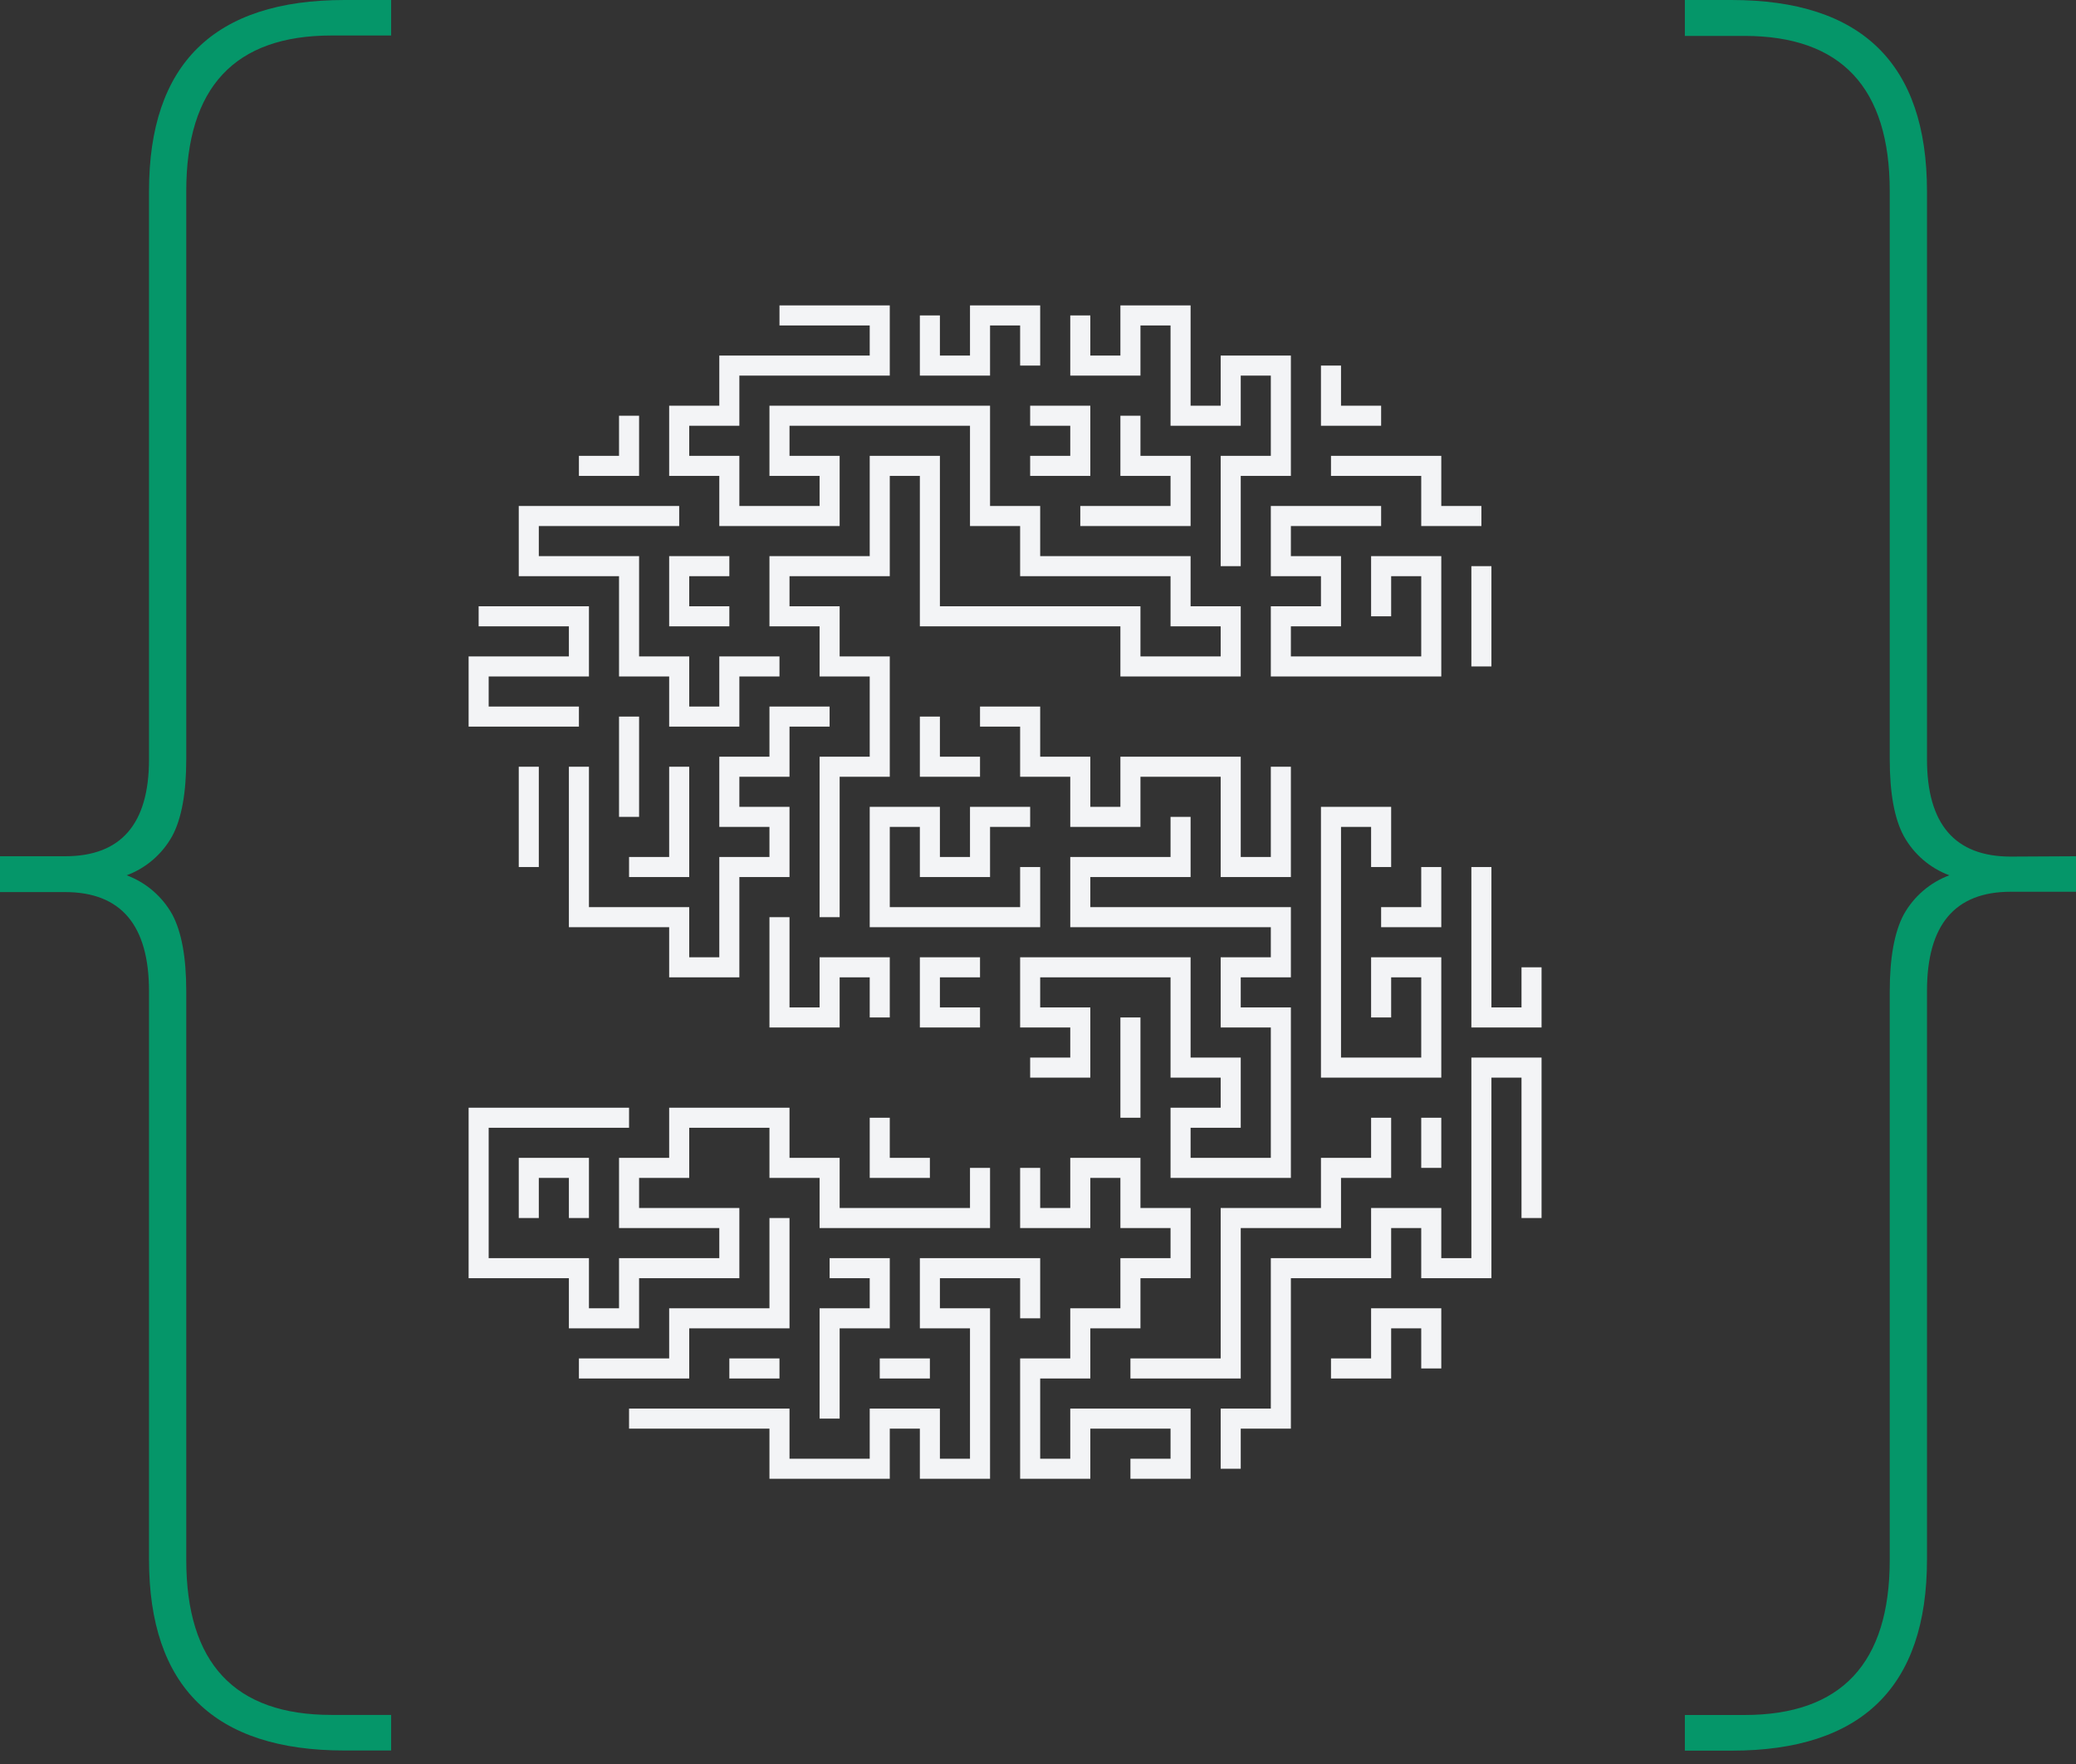 <svg width="153" height="130" viewBox="0 0 153 130" fill="none" xmlns="http://www.w3.org/2000/svg">
<rect x="0" y="0" width="153" height="130" fill="#333333" stroke="none"/>
<g clip-path="url(#clip0_5804_11)">
<path d="M153 63.097V65.713H148.192C144.076 65.713 142.018 68.149 142.018 73.021V114.916C142.018 124.31 137.215 129.006 127.608 129.006H124.173V126.378H128.566C135.704 126.378 139.273 122.566 139.273 114.941V73.046C139.273 70.595 139.614 68.684 140.304 67.391C141.047 66.058 142.239 65.033 143.666 64.5C142.236 63.969 141.043 62.941 140.304 61.602C139.614 60.322 139.273 58.435 139.273 55.954V14.09C139.273 6.465 135.704 2.65 128.566 2.646H124.173V0H127.608C137.211 0 142.014 4.697 142.018 14.09V55.954C142.018 60.733 144.076 63.122 148.192 63.122L153 63.097ZM4.801 63.097C8.922 63.097 10.982 60.716 10.982 55.954V14.09C10.982 4.697 15.785 0 25.392 0H28.827V2.616H24.434C17.296 2.616 13.727 6.44 13.727 14.09V55.954C13.727 58.405 13.386 60.322 12.696 61.602C11.957 62.941 10.764 63.969 9.334 64.5C10.76 65.031 11.952 66.054 12.696 67.385C13.386 68.678 13.727 70.559 13.727 73.04V114.935C13.727 122.564 17.296 126.376 24.434 126.372H28.827V128.994H25.392C15.785 128.994 10.982 124.297 10.982 114.904V73.046C10.982 68.178 8.922 65.742 4.801 65.737H0V63.097H4.801Z" fill="#059669"/>
<path d="M60.403 67.586V55.761H64.098V49.849H60.403V46.154H56.708V40.981H64.098V33.591H69.271V44.676H84.051V48.371H89.963V46.154H86.268V42.459H75.183V38.764H71.488V31.374H58.186V33.591H61.881V38.764H53.012V35.069H49.317V29.896H53.012V26.201H64.098V23.983H57.447V22.505H65.576V27.678H54.49V31.374H50.795V33.591H54.49V37.286H60.403V35.069H56.708V29.896H72.966V37.286H76.661V40.981H87.746V44.676H91.442V49.849H82.573V46.154H67.793V35.069H65.576V42.459H58.186V44.676H61.881V48.371H65.576V57.239H61.881V67.586H60.403ZM67.793 27.678V23.244H69.271V26.201H71.488V22.505H76.661V26.939H75.183V23.983H72.966V27.678H67.793ZM89.963 41.72V33.591H93.659V27.678H91.442V31.374H86.268V23.983H84.051V27.678H78.878V23.244H80.356V26.201H82.573V22.505H87.746V29.896H89.963V26.201H95.137V35.069H91.442V41.72H89.963ZM97.354 31.374V26.939H98.832V29.896H101.788V31.374H97.354ZM75.922 35.069V33.591H78.878V31.374H75.922V29.896H80.356V35.069H75.922ZM42.666 35.069V33.591H45.622V30.635H47.1V35.069H42.666ZM79.617 38.764V37.286H86.268V35.069H82.573V30.635H84.051V33.591H87.746V38.764H79.617ZM104.744 38.764V35.069H98.093V33.591H106.222V37.286H109.178V38.764H104.744ZM93.659 49.849V44.676H97.354V42.459H93.659V37.286H101.788V38.764H95.137V40.981H98.832V46.154H95.137V48.371H104.744V42.459H102.527V45.415H101.049V40.981H106.222V49.849H93.659ZM49.317 53.544V49.849H45.622V42.459H38.232V37.286H50.056V38.764H39.71V40.981H47.1V48.371H50.795V52.066H53.012V48.371H57.447V49.849H54.49V53.544H49.317ZM49.317 46.154V40.981H53.752V42.459H50.795V44.676H53.752V46.154H49.317ZM108.439 49.11V41.72H109.917V49.11H108.439ZM34.537 53.544V48.371H41.927V46.154H35.276V44.676H43.405V49.849H36.015V52.066H42.666V53.544H34.537ZM49.317 72.02V68.325H41.927V56.5H43.405V66.847H50.795V70.542H53.012V63.151H56.708V60.934H53.012V55.761H56.708V52.066H61.142V53.544H58.186V57.239H54.49V59.456H58.186V64.629H54.49V72.02H49.317ZM89.963 64.629V57.239H84.051V60.934H78.878V57.239H75.183V53.544H72.227V52.066H76.661V55.761H80.356V59.456H82.573V55.761H91.442V63.151H93.659V56.5H95.137V64.629H89.963ZM45.622 60.195V52.805H47.1V60.195H45.622ZM67.793 57.239V52.805H69.271V55.761H72.227V57.239H67.793ZM38.232 63.891V56.5H39.71V63.891H38.232ZM46.361 64.629V63.151H49.317V56.5H50.795V64.629H46.361ZM97.354 79.41V59.456H102.527V63.891H101.049V60.934H98.832V77.932H104.744V72.02H102.527V74.976H101.049V70.542H106.222V79.41H97.354ZM64.098 68.325V59.456H69.271V63.151H71.488V59.456H75.922V60.934H72.966V64.629H67.793V60.934H65.576V66.847H75.183V63.891H76.661V68.325H64.098ZM86.268 86.8V81.627H89.963V79.41H86.268V72.02H76.661V74.237H80.356V79.41H75.922V77.932H78.878V75.715H75.183V70.542H87.746V77.932H91.442V83.105H87.746V85.322H93.659V75.715H89.963V70.542H93.659V68.325H78.878V63.151H86.268V60.195H87.746V64.629H80.356V66.847H95.137V72.02H91.442V74.237H95.137V86.8H86.268ZM101.788 68.325V66.847H104.744V63.891H106.222V68.325H101.788ZM108.439 75.715V63.891H109.917V74.237H112.134V71.281H113.612V75.715H108.439ZM56.708 75.715V67.586H58.186V74.237H60.403V70.542H65.576V74.976H64.098V72.02H61.881V75.715H56.708ZM67.793 75.715V70.542H72.227V72.02H69.271V74.237H72.227V75.715H67.793ZM82.573 82.366V74.976H84.051V82.366H82.573ZM89.963 108.232V103.798H93.659V92.712H101.049V89.017H106.222V92.712H108.439V77.932H113.612V89.756H112.134V79.41H109.917V94.19H104.744V90.495H102.527V94.19H95.137V105.276H91.442V108.232H89.963ZM41.927 97.885V94.19H34.537V81.627H46.361V83.105H36.015V92.712H43.405V96.407H45.622V92.712H53.012V90.495H45.622V85.322H49.317V81.627H58.186V85.322H61.881V89.017H71.488V86.061H72.966V90.495H60.403V86.8H56.708V83.105H50.795V86.8H47.1V89.017H54.49V94.19H47.1V97.885H41.927ZM64.098 86.8V82.366H65.576V85.322H68.532V86.8H64.098ZM83.312 101.581V100.102H89.963V89.017H97.354V85.322H101.049V82.366H102.527V86.8H98.832V90.495H91.442V101.581H83.312ZM104.744 86.061V82.366H106.222V86.061H104.744ZM38.232 89.756V85.322H43.405V89.756H41.927V86.8H39.71V89.756H38.232ZM75.183 108.971V100.102H78.878V96.407H82.573V92.712H86.268V90.495H82.573V86.8H80.356V90.495H75.183V86.061H76.661V89.017H78.878V85.322H84.051V89.017H87.746V94.19H84.051V97.885H80.356V101.581H76.661V107.493H78.878V103.798H87.746V108.971H83.312V107.493H86.268V105.276H80.356V108.971H75.183ZM42.666 101.581V100.102H49.317V96.407H56.708V89.756H58.186V97.885H50.795V101.581H42.666ZM56.708 108.971V105.276H46.361V103.798H58.186V107.493H64.098V103.798H69.271V107.493H71.488V97.885H67.793V92.712H76.661V97.146H75.183V94.19H69.271V96.407H72.966V108.971H67.793V105.276H65.576V108.971H56.708ZM60.403 104.537V96.407H64.098V94.19H61.142V92.712H65.576V97.885H61.881V104.537H60.403ZM98.093 101.581V100.102H101.049V96.407H106.222V100.841H104.744V97.885H102.527V101.581H98.093ZM53.752 101.581V100.102H57.447V101.581H53.752ZM64.837 101.581V100.102H68.532V101.581H64.837Z" fill="#F3F4F6"/>
</g>
<defs>
<clipPath id="clip0_5804_11">
<rect width="153" height="130" fill="white"/>
</clipPath>
</defs>
</svg>

